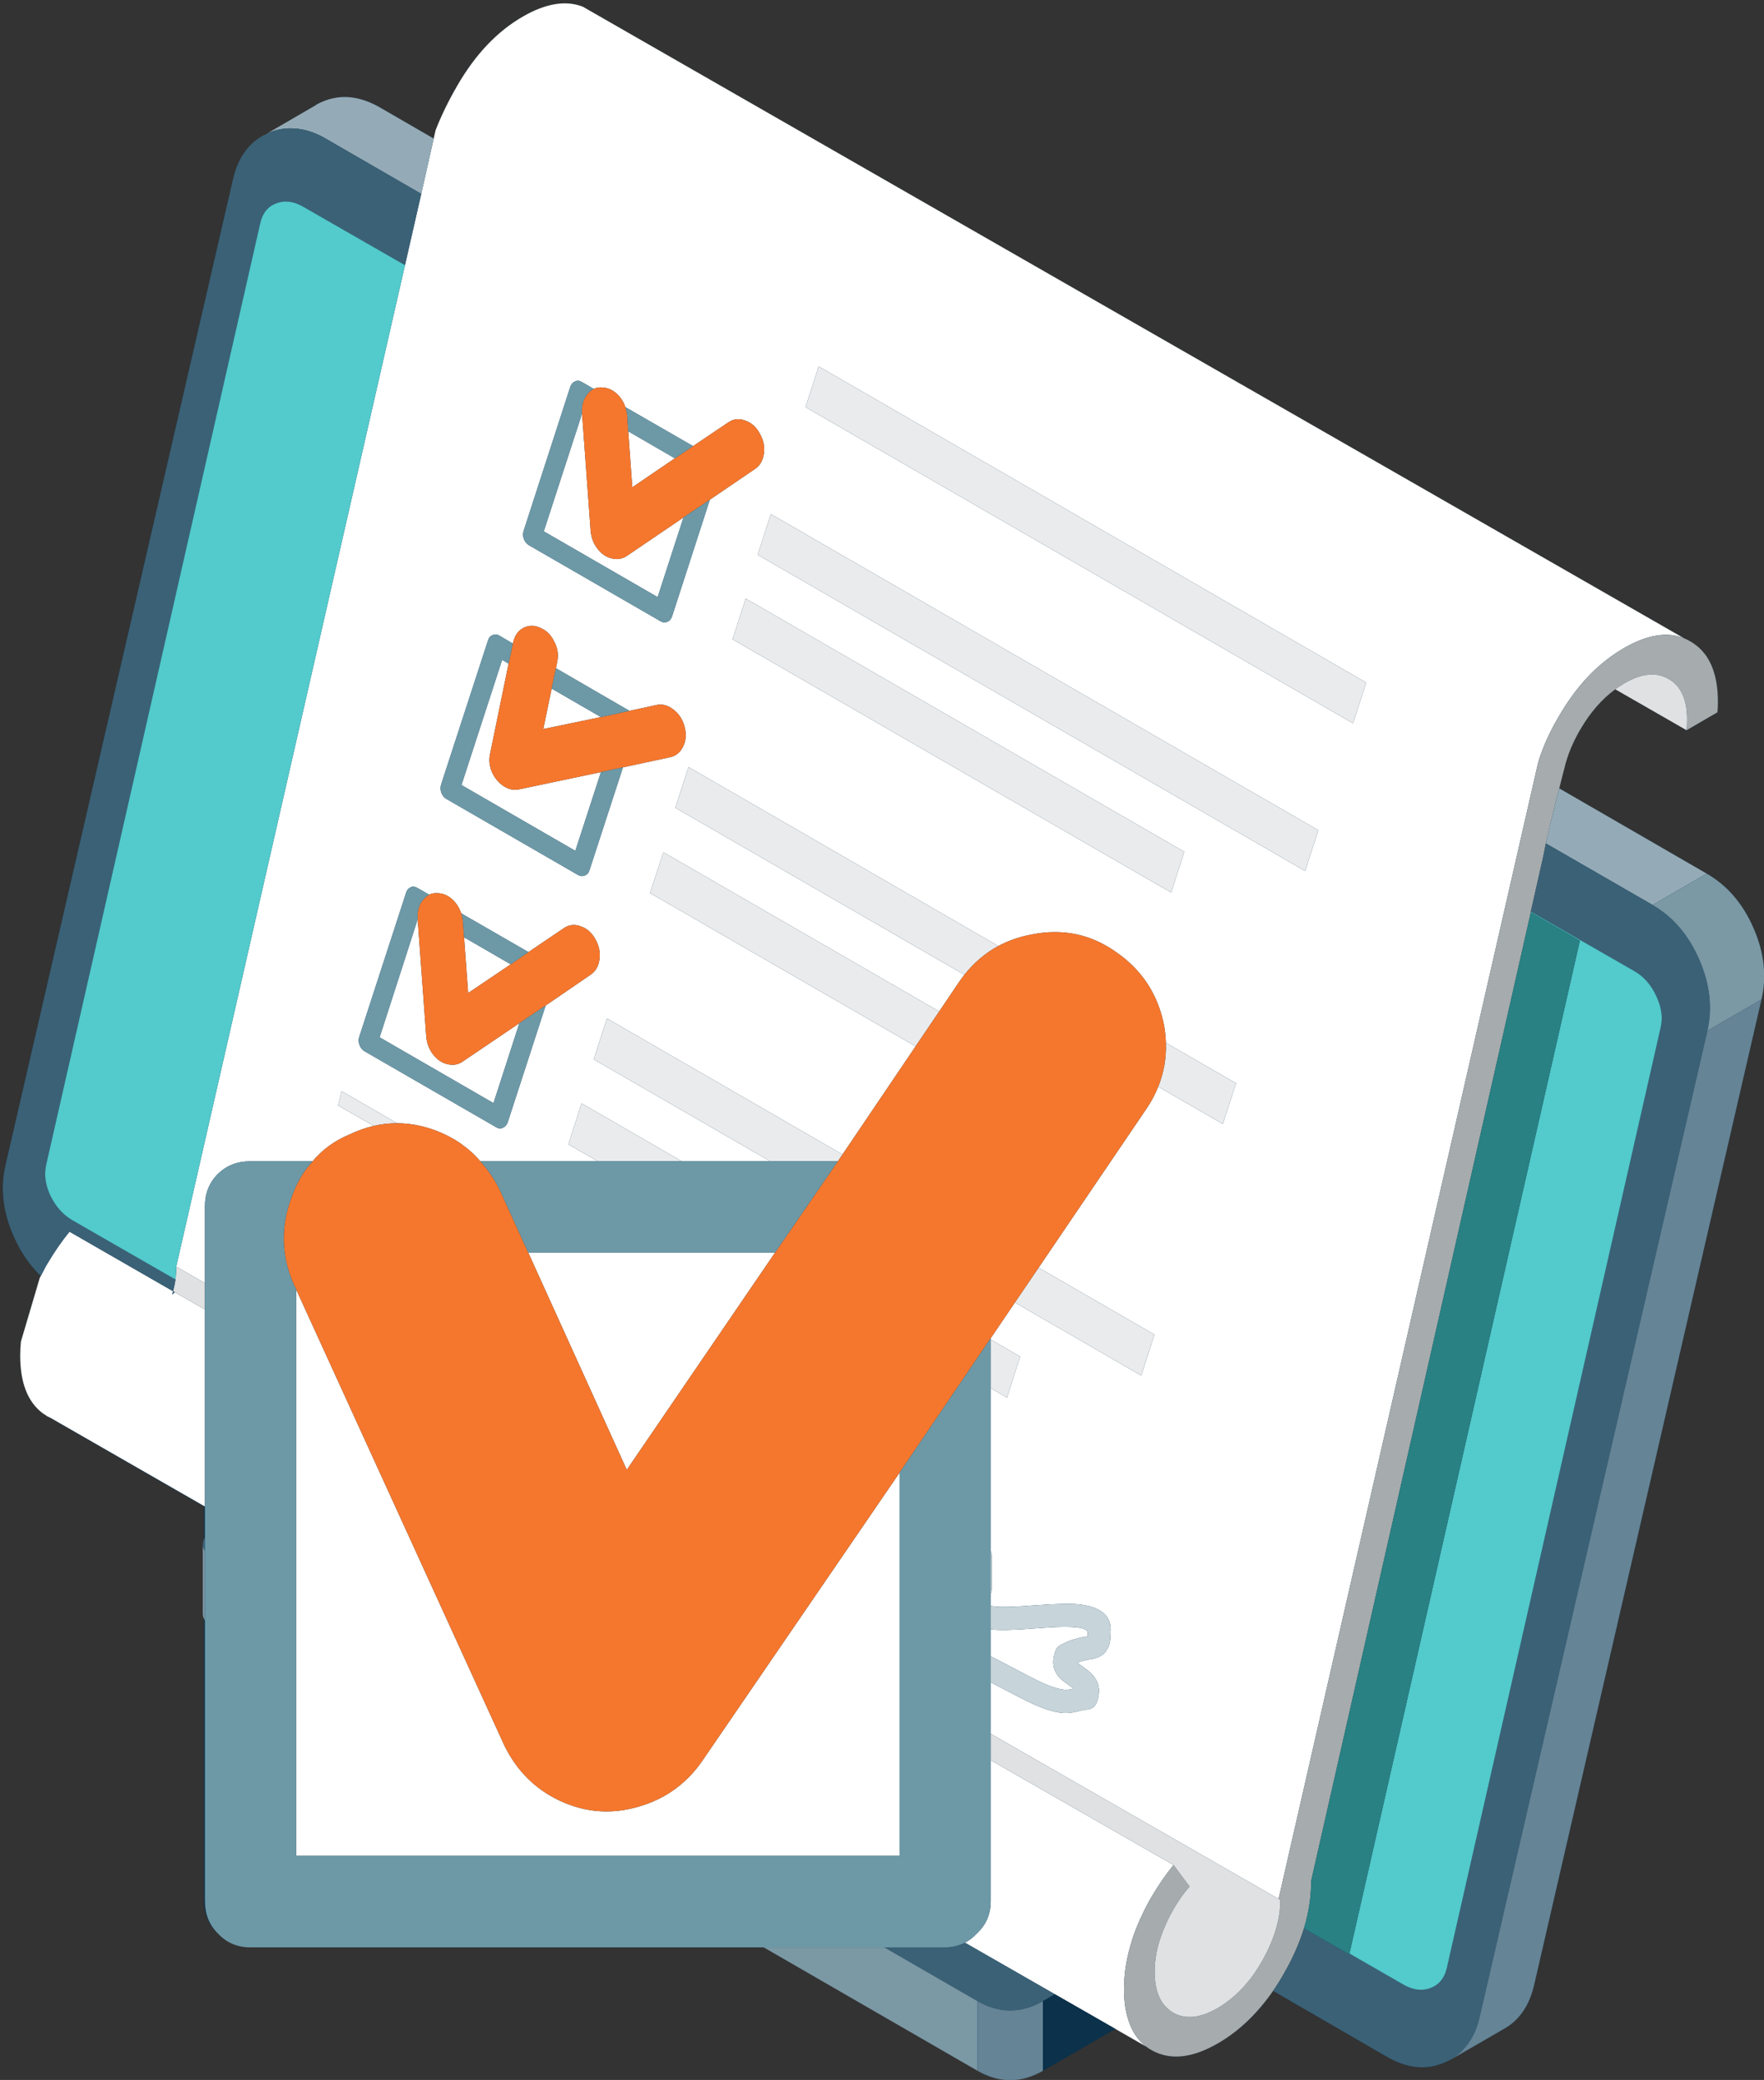 <?xml version="1.0" encoding="UTF-8"?><svg xmlns="http://www.w3.org/2000/svg" xmlns:xlink="http://www.w3.org/1999/xlink" height="434.5" preserveAspectRatio="xMidYMid meet" version="1.0" viewBox="-0.6 -0.7 368.6 434.5" width="368.6" zoomAndPan="magnify"><rect x="-0.6" y="-0.7" width="368.6" height="434.5" fill="#333333" stroke="none"/><defs><clipPath id="a"><path d="M 0 0 L 368.051 0 L 368.051 433.84 L 0 433.84 Z M 0 0"/></clipPath><clipPath id="b"><path d="M 41 181 L 368.051 181 L 368.051 432 L 41 432 Z M 41 181"/></clipPath><clipPath id="c"><path d="M 203 208 L 368 208 L 368 433.84 L 203 433.84 Z M 203 208"/></clipPath></defs><g><g clip-path="url(#a)"><path d="M 365.82 193.191 C 363.59 188.059 360.32 184.258 356.023 181.793 L 325.223 163.992 C 325.922 161.191 326.289 159.758 326.32 159.691 C 326.922 157.125 327.988 154.508 329.523 151.844 C 331.621 148.211 334.09 145.359 336.922 143.293 L 351.82 151.844 L 358.273 148.094 C 358.34 147.391 358.371 146.676 358.371 145.941 C 358.371 139.711 356.457 135.492 352.621 133.293 C 352.156 133.023 351.688 132.793 351.223 132.594 L 121.172 0.691 C 117.641 -0.676 113.508 -0.008 108.773 2.691 C 103.34 5.793 98.723 10.641 94.922 17.242 C 93.09 20.406 91.59 23.492 90.422 26.492 L 90.023 28.242 L 78.871 21.793 C 74.605 19.324 70.574 18.906 66.773 20.543 C 66.371 20.711 65.988 20.891 65.621 21.094 C 65.457 21.191 65.305 21.293 65.172 21.391 L 55.023 27.492 C 54.957 27.523 54.891 27.844 54.824 27.844 L 54.723 27.844 L 54.523 27.742 C 54.457 27.773 54.391 27.711 54.324 27.742 C 51.156 29.508 49.074 32.508 48.074 36.844 L 0.574 242.617 C -0.562 247.449 -0.012 252.402 2.223 257.504 C 3.688 260.836 5.59 263.613 7.922 265.848 C 7.855 265.949 7.789 266.062 7.723 266.195 L 3.773 279.543 C 3.672 280.512 3.621 281.492 3.621 282.492 C 3.621 288.129 5.172 292.125 8.273 294.492 C 8.605 294.727 8.957 294.957 9.324 295.191 C 9.391 295.227 9.473 295.258 9.574 295.293 C 9.672 295.359 9.66 295.41 9.762 295.441 L 42 314.016 L 42 320.441 C 42 320.922 42 321.406 42 321.891 L 42 336.344 C 42 336.84 42 337.34 42 337.844 L 42 396.441 C 42 399.141 43.012 401.266 44.812 403.066 C 46.609 405 48.973 405.84 51.672 405.84 L 158.973 405.84 L 203.672 431.766 C 208.238 434.367 212.789 434.43 217.32 431.828 L 232.473 423.109 L 238.922 426.828 C 239.258 427.094 239.605 427.336 239.973 427.535 C 243.805 429.734 248.422 429.289 253.82 426.188 C 258.188 423.688 262.055 420.023 265.422 415.191 L 289.172 428.941 C 293.438 431.406 297.473 431.809 301.273 430.141 C 301.773 429.941 302.258 429.707 302.723 429.441 L 302.922 429.344 L 313.371 423.293 C 316.738 421.527 318.938 418.41 319.973 413.941 L 367.473 208.094 C 368.605 203.293 368.055 198.324 365.82 193.191" fill="#0c314a" fill-rule="evenodd"/></g><g><path d="M 206.422 345.316 L 206.422 339.668 C 206.504 339.676 206.59 339.684 206.672 339.691 C 208.371 339.891 211.523 339.809 216.121 339.441 C 220.188 339.109 223.023 339.059 224.621 339.293 C 225.758 339.426 226.438 339.727 226.672 340.191 C 226.641 340.559 226.621 340.875 226.621 341.141 C 225.891 341.242 225.273 341.359 224.773 341.492 C 223.473 341.793 222.223 342.277 221.023 342.941 C 220.457 343.242 220.09 343.676 219.922 344.242 C 219.223 346.176 219.355 347.809 220.32 349.141 C 220.688 349.777 221.555 350.543 222.922 351.441 C 223.258 351.676 223.523 351.875 223.723 352.043 C 223.121 352.207 222.605 352.293 222.172 352.293 C 220.938 352.258 219.289 351.777 217.223 350.844 C 216.023 350.309 213.641 349.094 210.07 347.191 C 208.809 346.512 207.594 345.887 206.422 345.316 Z M 109.773 260.941 L 161.371 260.941 L 130.371 306.344 Z M 187.371 306.941 L 187.371 386.992 L 61.273 386.992 L 61.273 268.641 L 104.773 363.891 C 107.34 369.16 111.188 373.008 116.32 375.441 C 121.59 377.91 126.988 378.359 132.523 376.793 C 132.727 376.738 132.926 376.68 133.121 376.617 C 136.684 375.562 139.766 373.844 142.371 371.469 C 143.695 370.277 144.895 368.922 145.973 367.391 Z M 96.371 195.094 L 106.121 200.742 L 97.223 206.742 Z M 86.672 191.344 L 88.473 215.891 C 88.605 217.293 89.074 218.508 89.871 219.543 C 90.707 220.641 91.707 221.324 92.871 221.594 C 94.039 221.891 95.09 221.727 96.023 221.094 L 107.922 213.043 L 102.523 229.742 L 78.723 215.992 Z M 114.672 143.141 L 124.973 149.094 L 112.922 151.594 Z M 124.973 160.594 L 119.621 177.043 L 95.824 163.293 L 104.32 137.141 L 105.672 137.941 L 101.82 156.691 C 101.523 157.961 101.641 159.242 102.172 160.543 C 102.738 161.809 103.57 162.809 104.672 163.543 C 105.707 164.211 106.773 164.426 107.871 164.191 Z M 129.57 159.594 L 139.371 157.492 C 140.641 157.227 141.57 156.461 142.172 155.191 C 142.773 153.926 142.855 152.543 142.422 151.043 C 142.023 149.543 141.238 148.359 140.07 147.492 C 138.906 146.594 137.707 146.293 136.473 146.594 L 130.922 147.793 L 115.57 138.891 L 115.82 137.594 C 116.156 136.156 115.957 134.742 115.223 133.344 C 114.555 131.941 113.57 130.977 112.273 130.441 C 111.039 129.875 109.855 129.891 108.723 130.492 C 107.621 131.094 106.922 132.109 106.621 133.543 L 106.57 133.742 L 103.773 132.094 C 103.273 131.793 102.789 131.758 102.32 131.992 C 101.855 132.156 101.539 132.523 101.371 133.094 L 91.574 163.191 C 91.406 163.758 91.422 164.324 91.621 164.891 C 91.824 165.461 92.172 165.891 92.672 166.191 L 120.121 182.043 C 120.621 182.344 121.105 182.391 121.57 182.191 C 122.07 182.023 122.406 181.656 122.57 181.094 Z M 155.223 124.344 L 152.473 132.844 L 244.121 185.742 L 246.871 177.242 Z M 160.473 106.691 L 157.723 115.191 L 272.121 181.242 L 274.871 172.742 Z M 170.473 75.844 L 167.723 84.344 L 282.121 150.391 L 284.871 141.891 Z M 140.422 95.043 L 131.523 101.094 L 130.672 89.391 Z M 144.223 92.492 L 130.07 84.344 C 129.805 83.508 129.371 82.742 128.773 82.043 C 127.738 80.906 126.59 80.309 125.32 80.242 C 124.621 80.176 124.008 80.273 123.473 80.543 L 120.973 79.094 C 120.473 78.793 120.008 78.758 119.57 78.992 C 119.105 79.156 118.773 79.523 118.57 80.094 L 108.82 110.191 C 108.789 110.258 108.773 110.324 108.773 110.391 C 108.641 110.891 108.672 111.391 108.871 111.891 C 109.07 112.461 109.422 112.891 109.922 113.191 L 137.371 129.043 C 137.871 129.344 138.355 129.391 138.82 129.191 C 139.289 129.023 139.621 128.656 139.82 128.094 L 147.723 103.691 L 157.121 97.293 C 158.188 96.594 158.82 95.508 159.023 94.043 C 159.223 92.574 158.922 91.156 158.121 89.793 C 157.391 88.461 156.371 87.574 155.07 87.141 C 153.805 86.676 152.641 86.809 151.57 87.543 Z M 121.023 85.691 L 122.82 110.242 C 122.957 111.641 123.422 112.859 124.223 113.891 C 125.055 114.992 126.039 115.676 127.172 115.941 C 128.34 116.242 129.406 116.074 130.371 115.441 L 142.223 107.391 L 136.82 124.043 L 113.023 110.293 Z M 64.723 241.891 L 51.672 241.891 C 48.973 241.891 46.723 242.777 44.922 244.543 C 43.121 246.344 42.223 248.594 42.223 251.293 L 42.223 267.344 L 36.223 263.891 L 84.023 54.691 L 87.422 39.793 L 90.023 28.242 L 90.422 26.492 C 91.59 23.492 93.09 20.406 94.922 17.242 C 98.723 10.641 103.34 5.793 108.773 2.691 C 113.508 -0.008 117.641 -0.676 121.172 0.691 L 351.223 132.594 C 347.723 131.227 343.59 131.906 338.82 134.641 C 336.258 136.109 333.855 137.977 331.621 140.242 C 329.188 142.742 326.988 145.711 325.023 149.141 C 323.156 152.309 321.758 155.441 320.82 158.543 L 266.57 395.992 L 206.422 361.492 L 206.422 350.719 C 206.863 350.953 207.316 351.195 207.773 351.441 C 211.508 353.41 213.988 354.676 215.223 355.242 C 218.09 356.543 220.406 357.176 222.172 357.141 C 222.973 357.141 223.922 356.992 225.023 356.691 C 225.59 356.527 226.023 356.441 226.32 356.441 C 226.855 356.441 227.34 356.293 227.773 355.992 C 228.172 355.66 228.457 355.258 228.621 354.793 C 229.289 352.824 229.156 351.191 228.223 349.891 C 227.82 349.16 226.938 348.344 225.57 347.441 L 225.621 347.441 C 225.121 347.109 224.758 346.824 224.523 346.594 C 224.957 346.426 225.406 346.293 225.871 346.191 C 226.406 346.059 227.09 345.926 227.922 345.793 C 227.957 345.758 228.008 345.742 228.07 345.742 C 229.406 345.41 230.305 344.742 230.773 343.742 L 230.82 343.691 C 231.258 343.027 231.473 341.859 231.473 340.191 C 231.707 336.992 229.641 335.094 225.273 334.492 C 223.473 334.258 220.305 334.309 215.773 334.641 C 211.57 334.977 208.723 335.059 207.223 334.891 C 206.922 334.855 206.656 334.816 206.422 334.766 L 206.422 332.191 C 206.555 331.883 206.621 331.551 206.621 331.191 L 206.621 324.293 C 206.621 323.938 206.555 323.609 206.422 323.316 L 206.422 289.293 L 209.82 291.242 L 212.57 282.691 L 206.422 279.141 L 206.422 278.844 L 211.473 271.391 L 237.871 286.641 L 240.621 278.094 L 216.422 264.117 L 238.973 230.891 C 239.98 229.406 240.797 227.875 241.422 226.293 L 254.922 234.094 L 257.672 225.594 L 243.023 217.141 C 242.98 215.91 242.848 214.66 242.621 213.391 C 241.32 206.961 237.988 201.891 232.621 198.191 C 227.355 194.461 221.508 193.227 215.07 194.492 C 212.504 194.961 210.145 195.77 207.996 196.918 L 143.273 159.543 L 140.523 168.043 L 200.922 202.918 C 200.562 203.371 200.215 203.848 199.871 204.344 L 195.648 210.594 L 138.023 177.344 L 135.223 185.844 L 190.723 217.867 L 175.445 240.469 L 126.223 212.043 L 123.473 220.594 L 160.371 241.891 L 141.871 241.891 L 120.922 229.793 L 118.172 238.344 L 124.32 241.891 L 99.773 241.891 C 97.34 239.059 94.258 236.926 90.523 235.492 C 87.789 234.469 85.074 233.949 82.371 233.941 L 70.773 227.242 L 70.074 230.242 L 77.496 234.492 C 75.797 234.891 74.105 235.488 72.422 236.293 C 69.355 237.559 66.789 239.426 64.723 241.891 Z M 95.773 190.094 C 95.473 189.191 95.023 188.391 94.422 187.691 C 93.422 186.559 92.273 185.961 90.973 185.891 C 90.273 185.824 89.641 185.926 89.074 186.191 L 86.621 184.793 C 86.121 184.492 85.656 184.441 85.223 184.641 C 84.758 184.844 84.438 185.211 84.273 185.742 L 74.473 215.891 C 74.273 216.426 74.289 216.992 74.523 217.594 C 74.723 218.125 75.039 218.543 75.473 218.844 L 103.023 234.742 C 103.223 234.875 103.422 234.957 103.621 234.992 C 103.922 235.059 104.207 235.027 104.473 234.891 C 104.938 234.691 105.273 234.324 105.473 233.793 L 113.422 209.344 L 122.773 202.941 C 123.84 202.242 124.473 201.156 124.672 199.691 C 124.871 198.227 124.57 196.809 123.773 195.441 C 123.039 194.109 122.023 193.227 120.723 192.793 C 119.457 192.324 118.289 192.461 117.223 193.191 L 109.82 198.191 Z M 35.574 269.043 C 35.508 269.277 35.438 269.508 35.371 269.742 C 35.539 269.574 35.723 269.41 35.922 269.242 L 42.223 272.844 L 42.223 314.016 L 9.871 295.441 C 9.773 295.41 9.672 295.359 9.574 295.293 C 9.473 295.258 9.391 295.227 9.324 295.191 C 8.957 294.957 8.605 294.727 8.273 294.492 C 5.172 292.125 3.621 288.125 3.621 282.492 C 3.621 281.492 3.672 280.508 3.773 279.543 L 7.723 266.191 C 7.789 266.059 7.855 265.941 7.922 265.844 C 8.289 265.141 8.656 264.441 9.023 263.742 C 9.121 263.574 9.223 263.41 9.324 263.242 C 10.758 260.809 12.289 258.594 13.922 256.594 Z M 206.422 366.992 L 244.621 388.891 C 242.988 390.891 241.438 393.141 239.973 395.641 C 239.238 396.91 238.59 398.16 238.023 399.391 C 236.82 401.891 235.922 404.375 235.32 406.844 C 235.289 406.875 235.273 406.926 235.273 406.992 C 234.605 409.625 234.273 412.242 234.273 414.844 C 234.273 417.41 234.605 419.641 235.273 421.543 C 236.008 423.777 237.223 425.543 238.922 426.844 L 232.473 423.141 L 219.82 415.891 L 201.023 405.117 C 201.934 404.645 202.77 404.004 203.523 403.191 C 205.457 401.391 206.422 399.141 206.422 396.441 L 206.422 366.992" fill="#fff" fill-rule="evenodd"/></g><g><path d="M 319.273 189.891 L 273.371 392.242 C 273.371 392.309 273.371 392.375 273.371 392.441 C 273.371 395.609 272.871 398.844 271.871 402.141 C 270.906 405.277 269.488 408.457 267.621 411.691 C 266.922 412.926 266.188 414.094 265.422 415.191 C 262.055 420.027 258.188 423.691 253.82 426.191 C 248.422 429.293 243.805 429.742 239.973 427.543 C 239.605 427.344 239.258 427.109 238.922 426.844 C 237.223 425.543 236.008 423.777 235.273 421.543 C 234.605 419.641 234.273 417.41 234.273 414.844 C 234.273 412.242 234.605 409.625 235.273 406.992 C 235.273 406.926 235.289 406.875 235.32 406.844 C 235.922 404.375 236.82 401.891 238.023 399.391 C 238.59 398.16 239.238 396.91 239.973 395.641 C 241.438 393.141 242.988 390.891 244.621 388.891 L 247.973 393.391 C 246.707 394.824 245.555 396.457 244.523 398.293 C 243.789 399.559 243.172 400.824 242.672 402.094 C 242.539 402.359 242.422 402.641 242.32 402.941 C 241.223 405.742 240.672 408.492 240.672 411.191 C 240.672 413.824 241.188 415.941 242.223 417.543 C 242.82 418.441 243.59 419.176 244.523 419.742 C 247.09 421.207 250.188 420.891 253.82 418.793 C 256.391 417.293 258.707 415.207 260.773 412.543 C 261.57 411.477 262.34 410.309 263.07 409.043 C 265.008 405.676 266.223 402.375 266.723 399.141 C 266.855 398.141 266.922 397.141 266.922 396.141 L 266.57 395.992 L 320.82 158.543 C 321.758 155.441 323.156 152.309 325.023 149.141 C 326.988 145.711 329.188 142.742 331.621 140.242 C 333.855 137.977 336.258 136.109 338.82 134.641 C 343.59 131.906 347.723 131.227 351.223 132.594 C 351.688 132.793 352.156 133.023 352.621 133.293 C 356.457 135.492 358.371 139.711 358.371 145.941 C 358.371 146.676 358.34 147.391 358.273 148.094 L 351.82 151.844 C 351.891 151.109 351.922 150.359 351.922 149.594 C 351.922 145.426 350.641 142.609 348.07 141.141 C 345.508 139.641 342.422 139.941 338.82 142.043 C 338.156 142.441 337.523 142.859 336.922 143.293 C 334.09 145.359 331.621 148.211 329.523 151.844 C 327.988 154.508 326.922 157.125 326.32 159.691 C 326.289 159.758 325.922 161.191 325.223 163.992 C 324.957 164.926 324.672 166.008 324.371 167.242 C 323.508 170.676 322.855 173.426 322.422 175.492 C 322.188 176.594 322.008 177.508 321.871 178.242 L 319.273 189.742 L 319.273 189.891" fill="#a6abad" fill-rule="evenodd"/></g><g><path d="M 244.621 388.891 L 206.422 366.992 L 206.422 361.492 L 266.57 395.992 L 266.922 396.141 C 266.922 397.141 266.855 398.141 266.723 399.141 C 266.223 402.375 265.008 405.676 263.07 409.043 C 262.34 410.309 261.57 411.477 260.773 412.543 C 258.707 415.207 256.391 417.293 253.82 418.793 C 250.188 420.891 247.09 421.207 244.523 419.742 C 243.59 419.176 242.82 418.441 242.223 417.543 C 241.188 415.941 240.672 413.824 240.672 411.191 C 240.672 408.492 241.223 405.742 242.32 402.941 C 242.422 402.641 242.539 402.359 242.672 402.094 C 243.172 400.824 243.789 399.559 244.523 398.293 C 245.555 396.457 246.707 394.824 247.973 393.391 Z M 35.922 269.242 L 35.574 269.043 C 35.773 268.207 35.938 267.391 36.074 266.594 C 36.172 265.691 36.223 264.793 36.223 263.891 L 42.223 267.344 L 42.223 272.844 Z M 336.922 143.293 C 337.523 142.859 338.156 142.441 338.82 142.043 C 342.422 139.941 345.508 139.641 348.07 141.141 C 350.641 142.609 351.922 145.426 351.922 149.594 C 351.922 150.359 351.891 151.109 351.82 151.844 L 336.922 143.293" fill="#e0e1e2" fill-rule="evenodd"/></g><g><path d="M 90.023 28.242 L 87.422 39.793 L 67.523 28.293 C 65.258 26.961 63.039 26.242 60.871 26.141 C 59.008 26.008 57.188 26.324 55.422 27.094 C 55.289 27.156 55.156 27.227 55.023 27.293 L 65.172 21.391 C 65.305 21.293 65.457 21.191 65.621 21.094 C 65.988 20.891 66.371 20.711 66.773 20.543 C 70.574 18.906 74.605 19.324 78.871 21.793 Z M 356.023 181.793 L 344.723 188.344 L 322.422 175.492 C 322.855 173.426 323.508 170.676 324.371 167.242 C 324.672 166.008 324.957 164.926 325.223 163.992 L 356.023 181.793" fill="#94abb7" fill-rule="evenodd"/></g><g><path d="M 203.672 417.344 L 184.172 406.094 L 196.82 406.094 C 198.371 406.094 199.77 405.766 201.023 405.117 L 219.82 415.891 L 217.32 417.344 C 212.789 419.941 208.238 419.941 203.672 417.344 Z M 35.574 269.043 L 35.922 269.242 C 35.723 269.41 35.539 269.574 35.371 269.742 C 35.438 269.508 35.508 269.277 35.574 269.043 Z M 36.074 266.594 C 35.938 267.391 35.773 268.207 35.574 269.043 L 13.922 256.594 C 12.289 258.594 10.758 260.809 9.324 263.242 C 9.223 263.41 9.121 263.574 9.023 263.742 C 8.656 264.441 8.289 265.141 7.922 265.844 C 5.59 263.609 3.688 260.824 2.223 257.492 C -0.012 252.391 -0.562 247.426 0.574 242.594 L 48.074 36.793 C 49.074 32.461 51.156 29.406 54.324 27.641 C 54.391 27.609 54.457 27.574 54.523 27.543 L 54.723 27.441 L 54.824 27.441 C 54.891 27.375 54.957 27.324 55.023 27.293 C 55.156 27.227 55.289 27.156 55.422 27.094 C 57.188 26.324 59.008 26.008 60.871 26.141 C 63.039 26.242 65.258 26.961 67.523 28.293 L 87.422 39.793 L 84.023 54.691 L 62.773 42.492 C 60.773 41.324 58.871 41.094 57.074 41.793 C 55.34 42.461 54.238 43.844 53.773 45.941 L 9.074 242.492 C 8.574 244.594 8.855 246.777 9.922 249.043 C 11.023 251.344 12.574 253.074 14.574 254.242 Z M 42.223 323.316 C 41.934 322.859 41.785 322.402 41.773 321.941 L 41.773 321.891 C 41.773 321.406 41.922 320.922 42.223 320.441 Z M 356.172 214.641 L 308.621 420.492 C 308.289 422.027 307.805 423.391 307.172 424.594 C 306.105 426.594 304.688 428.176 302.922 429.344 L 302.723 429.441 C 302.258 429.707 301.773 429.941 301.273 430.141 C 297.473 431.809 293.438 431.41 289.172 428.941 L 265.422 415.191 C 266.188 414.094 266.922 412.926 267.621 411.691 C 269.488 408.457 270.906 405.277 271.871 402.141 L 281.32 407.543 L 281.371 407.391 L 292.672 413.891 C 294.672 415.027 296.555 415.258 298.32 414.594 C 300.09 413.926 301.223 412.543 301.723 410.441 L 346.422 213.891 C 346.891 211.793 346.57 209.609 345.473 207.344 C 344.406 205.008 342.871 203.273 340.871 202.141 L 319.273 189.742 L 321.871 178.242 C 322.008 177.508 322.188 176.594 322.422 175.492 L 344.723 188.344 C 348.988 190.809 352.238 194.609 354.473 199.742 C 356.707 204.844 357.273 209.809 356.172 214.641" fill="#3b6176" fill-rule="evenodd"/></g><g><path d="M 84.023 54.691 L 36.223 263.891 C 36.223 264.793 36.172 265.691 36.074 266.594 L 14.574 254.242 C 12.574 253.074 11.023 251.344 9.922 249.043 C 8.855 246.777 8.574 244.594 9.074 242.492 L 53.773 45.941 C 54.238 43.844 55.34 42.461 57.074 41.793 C 58.871 41.094 60.773 41.324 62.773 42.492 Z M 319.273 189.891 L 319.273 189.742 L 340.871 202.141 C 342.871 203.273 344.406 205.008 345.473 207.344 C 346.57 209.609 346.891 211.793 346.422 213.891 L 301.723 410.441 C 301.223 412.543 300.09 413.926 298.32 414.594 C 296.555 415.258 294.672 415.027 292.672 413.891 L 281.371 407.391 L 329.523 195.793 L 319.273 189.891" fill="#53cacc" fill-rule="evenodd"/></g><g><path d="M 271.871 402.141 C 272.871 398.844 273.371 395.609 273.371 392.441 C 273.371 392.375 273.371 392.309 273.371 392.242 L 319.273 189.891 L 329.523 195.793 L 281.371 407.391 L 281.32 407.543 L 271.871 402.141" fill="#298183" fill-rule="evenodd"/></g><g clip-path="url(#b)"><path d="M 41.773 321.941 C 41.785 322.402 41.934 322.859 42.223 323.316 L 42.223 337.844 C 41.91 337.34 41.762 336.84 41.773 336.344 Z M 158.973 406.094 L 184.172 406.094 L 203.672 417.344 L 203.672 431.891 Z M 367.473 208.094 L 356.172 214.641 C 357.273 209.809 356.707 204.844 354.473 199.742 C 352.238 194.609 348.988 190.809 344.723 188.344 L 356.023 181.793 C 360.32 184.258 363.59 188.059 365.82 193.191 C 368.055 198.324 368.605 203.293 367.473 208.094" fill="#7b98a5" fill-rule="evenodd"/></g><g clip-path="url(#c)"><path d="M 203.672 431.891 L 203.672 417.344 C 208.238 419.941 212.789 419.941 217.32 417.344 L 217.32 431.891 C 212.789 434.492 208.238 434.492 203.672 431.891 Z M 302.922 429.344 C 304.688 428.176 306.105 426.594 307.172 424.594 C 307.805 423.391 308.289 422.027 308.621 420.492 L 356.172 214.641 L 367.473 208.094 L 319.973 413.941 C 318.938 418.41 316.738 421.527 313.371 423.293 L 302.922 429.344" fill="#658496" fill-rule="evenodd"/></g><g><path d="M 141.871 241.891 L 124.32 241.891 L 118.172 238.344 L 120.922 229.793 Z M 77.496 234.492 L 70.074 230.242 L 70.773 227.242 L 82.371 233.941 C 80.738 233.941 79.113 234.125 77.496 234.492 Z M 174.473 241.891 L 160.371 241.891 L 123.473 220.594 L 126.223 212.043 L 175.445 240.469 Z M 206.422 279.141 L 212.57 282.691 L 209.82 291.242 L 206.422 289.293 Z M 190.723 217.867 L 135.223 185.844 L 138.023 177.344 L 195.648 210.594 Z M 200.922 202.918 L 140.523 168.043 L 143.273 159.543 L 207.996 196.918 C 205.301 198.375 202.941 200.375 200.922 202.918 Z M 241.422 226.293 C 242.594 223.398 243.125 220.348 243.023 217.141 L 257.672 225.594 L 254.922 234.094 Z M 216.422 264.117 L 240.621 278.094 L 237.871 286.641 L 211.473 271.391 Z M 160.473 106.691 L 274.871 172.742 L 272.121 181.242 L 157.723 115.191 Z M 155.223 124.344 L 246.871 177.242 L 244.121 185.742 L 152.473 132.844 Z M 170.473 75.844 L 284.871 141.891 L 282.121 150.391 L 167.723 84.344 L 170.473 75.844" fill="#eaebec" fill-rule="evenodd"/></g><g><path d="M 77.496 234.492 C 79.113 234.125 80.738 233.941 82.371 233.941 C 85.074 233.949 87.789 234.469 90.523 235.492 C 94.258 236.926 97.34 239.059 99.773 241.891 C 100.785 242.992 101.719 244.223 102.57 245.594 C 103.008 246.309 103.426 247.059 103.82 247.844 L 109.773 260.941 L 130.371 306.344 L 161.371 260.941 L 174.473 241.891 L 175.445 240.469 L 190.723 217.867 L 195.648 210.594 L 199.871 204.344 C 200.215 203.848 200.562 203.371 200.922 202.918 C 202.941 200.375 205.301 198.375 207.996 196.918 C 210.145 195.77 212.504 194.961 215.07 194.492 C 221.508 193.227 227.355 194.461 232.621 198.191 C 237.988 201.891 241.32 206.961 242.621 213.391 C 242.848 214.66 242.98 215.91 243.023 217.141 C 243.125 220.348 242.594 223.398 241.422 226.293 C 240.797 227.875 239.98 229.406 238.973 230.891 L 216.422 264.117 L 211.473 271.391 L 206.422 278.844 L 187.371 306.941 L 145.973 367.391 C 144.895 368.922 143.695 370.277 142.371 371.469 C 139.766 373.844 136.684 375.562 133.121 376.617 C 132.926 376.68 132.727 376.738 132.523 376.793 C 126.988 378.359 121.59 377.91 116.32 375.441 C 111.188 373.008 107.34 369.16 104.773 363.891 L 61.273 268.641 L 60.723 267.492 C 58.156 261.559 58.023 255.527 60.324 249.391 C 61.355 246.426 62.824 243.926 64.723 241.891 C 66.789 239.426 69.355 237.559 72.422 236.293 C 74.105 235.488 75.797 234.891 77.496 234.492 Z M 95.773 190.094 C 95.973 190.625 96.09 191.156 96.121 191.691 L 96.371 195.094 L 97.223 206.742 L 106.121 200.742 L 109.82 198.191 L 117.223 193.191 C 118.289 192.461 119.457 192.324 120.723 192.793 C 122.023 193.227 123.039 194.109 123.773 195.441 C 124.57 196.809 124.871 198.227 124.672 199.691 C 124.473 201.156 123.84 202.242 122.773 202.941 L 113.422 209.344 L 107.922 213.043 L 96.023 221.094 C 95.09 221.727 94.039 221.891 92.871 221.594 C 91.707 221.324 90.707 220.641 89.871 219.543 C 89.074 218.508 88.605 217.293 88.473 215.891 L 86.672 191.344 L 86.672 191.094 C 86.574 189.594 86.938 188.324 87.773 187.293 C 88.172 186.824 88.605 186.461 89.074 186.191 C 89.641 185.926 90.273 185.824 90.973 185.891 C 92.273 185.961 93.422 186.559 94.422 187.691 C 95.023 188.391 95.473 189.191 95.773 190.094 Z M 106.57 133.742 L 106.621 133.543 C 106.922 132.109 107.621 131.094 108.723 130.492 C 109.855 129.891 111.039 129.875 112.273 130.441 C 113.57 130.977 114.555 131.941 115.223 133.344 C 115.957 134.742 116.156 136.156 115.82 137.594 L 115.57 138.891 L 114.672 143.141 L 112.922 151.594 L 124.973 149.094 L 130.922 147.793 L 136.473 146.594 C 137.707 146.293 138.906 146.594 140.07 147.492 C 141.238 148.359 142.023 149.543 142.422 151.043 C 142.855 152.543 142.773 153.926 142.172 155.191 C 141.57 156.461 140.641 157.227 139.371 157.492 L 129.57 159.594 L 124.973 160.594 L 107.871 164.191 C 106.773 164.426 105.707 164.211 104.672 163.543 C 103.57 162.809 102.738 161.809 102.172 160.543 C 101.641 159.242 101.523 157.961 101.82 156.691 L 105.672 137.941 Z M 130.672 89.391 L 131.523 101.094 L 140.422 95.043 L 144.223 92.492 L 151.57 87.543 C 152.641 86.809 153.805 86.676 155.07 87.141 C 156.371 87.574 157.391 88.461 158.121 89.793 C 158.922 91.156 159.223 92.574 159.023 94.043 C 158.82 95.508 158.188 96.594 157.121 97.293 L 147.723 103.691 L 142.223 107.391 L 130.371 115.441 C 129.406 116.074 128.34 116.242 127.172 115.941 C 126.039 115.676 125.055 114.992 124.223 113.891 C 123.422 112.859 122.957 111.641 122.82 110.242 L 121.023 85.691 L 121.023 85.441 C 120.922 83.941 121.289 82.676 122.121 81.641 C 122.523 81.141 122.973 80.773 123.473 80.543 C 124.008 80.273 124.621 80.176 125.32 80.242 C 126.59 80.309 127.738 80.906 128.773 82.043 C 129.371 82.742 129.805 83.508 130.07 84.344 C 130.273 84.875 130.406 85.441 130.473 86.043 L 130.672 89.391" fill="#f5772d" fill-rule="evenodd"/></g><g><path d="M 115.57 138.891 L 130.922 147.793 L 124.973 149.094 L 114.672 143.141 Z M 105.672 137.941 L 104.32 137.141 L 95.824 163.293 L 119.621 177.043 L 124.973 160.594 L 129.57 159.594 L 122.57 181.094 C 122.406 181.656 122.07 182.023 121.57 182.191 C 121.105 182.391 120.621 182.344 120.121 182.043 L 92.672 166.191 C 92.172 165.891 91.824 165.461 91.621 164.891 C 91.422 164.324 91.406 163.758 91.574 163.191 L 101.371 133.094 C 101.539 132.523 101.855 132.156 102.32 131.992 C 102.789 131.758 103.273 131.793 103.773 132.094 L 106.57 133.742 Z M 121.023 85.691 L 113.023 110.293 L 136.82 124.043 L 142.223 107.391 L 147.723 103.691 L 139.82 128.094 C 139.621 128.656 139.289 129.023 138.82 129.191 C 138.355 129.391 137.871 129.344 137.371 129.043 L 109.922 113.191 C 109.422 112.891 109.07 112.461 108.871 111.891 C 108.672 111.391 108.641 110.891 108.773 110.391 C 108.773 110.324 108.789 110.258 108.82 110.191 L 118.57 80.094 C 118.773 79.523 119.105 79.156 119.57 78.992 C 120.008 78.758 120.473 78.793 120.973 79.094 L 123.473 80.543 C 122.973 80.773 122.523 81.141 122.121 81.641 C 121.289 82.676 120.922 83.941 121.023 85.441 Z M 130.07 84.344 L 144.223 92.492 L 140.422 95.043 L 130.672 89.391 L 130.473 86.043 C 130.406 85.441 130.273 84.875 130.07 84.344 Z M 86.672 191.344 L 78.723 215.992 L 102.523 229.742 L 107.922 213.043 L 113.422 209.344 L 105.473 233.793 C 105.273 234.324 104.938 234.691 104.473 234.891 C 104.207 235.027 103.922 235.059 103.621 234.992 C 103.422 234.957 103.223 234.875 103.023 234.742 L 75.473 218.844 C 75.039 218.543 74.723 218.125 74.523 217.594 C 74.289 216.992 74.273 216.426 74.473 215.891 L 84.273 185.742 C 84.438 185.211 84.758 184.844 85.223 184.641 C 85.656 184.441 86.121 184.492 86.621 184.793 L 89.074 186.191 C 88.605 186.461 88.172 186.824 87.773 187.293 C 86.938 188.324 86.574 189.594 86.672 191.094 Z M 95.773 190.094 L 109.82 198.191 L 106.121 200.742 L 96.371 195.094 L 96.121 191.691 C 96.09 191.156 95.973 190.625 95.773 190.094 Z M 206.422 279.141 L 206.422 396.441 C 206.422 399.141 205.457 401.391 203.523 403.191 C 202.77 404.004 201.934 404.645 201.023 405.117 C 199.77 405.766 198.371 406.094 196.82 406.094 L 51.672 406.094 C 48.973 406.094 46.723 405.125 44.922 403.191 C 43.121 401.391 42.223 399.141 42.223 396.441 L 42.223 251.293 C 42.223 248.594 43.121 246.344 44.922 244.543 C 46.723 242.777 48.973 241.891 51.672 241.891 L 64.723 241.891 C 62.824 243.926 61.355 246.426 60.324 249.391 C 58.023 255.527 58.156 261.559 60.723 267.492 L 61.273 268.641 L 61.273 386.992 L 187.371 386.992 L 187.371 306.941 L 206.422 278.844 Z M 174.473 241.891 L 161.371 260.941 L 109.773 260.941 L 103.82 247.844 C 103.426 247.059 103.008 246.309 102.57 245.594 C 101.719 244.223 100.785 242.992 99.773 241.891 L 174.473 241.891" fill="#6d99a7" fill-rule="evenodd"/></g><g><path d="M 206.422 339.668 L 206.422 334.766 C 206.656 334.816 206.922 334.855 207.223 334.891 C 208.723 335.059 211.57 334.977 215.773 334.641 C 220.305 334.309 223.473 334.258 225.273 334.492 C 229.641 335.094 231.707 336.992 231.473 340.191 C 231.473 341.859 231.258 343.027 230.82 343.691 L 230.773 343.742 C 230.305 344.742 229.406 345.41 228.07 345.742 C 228.008 345.742 227.957 345.758 227.922 345.793 C 227.09 345.926 226.406 346.059 225.871 346.191 C 225.406 346.293 224.957 346.426 224.523 346.594 C 224.758 346.824 225.121 347.109 225.621 347.441 L 225.57 347.441 C 226.938 348.344 227.82 349.16 228.223 349.891 C 229.156 351.191 229.289 352.824 228.621 354.793 C 228.457 355.258 228.172 355.66 227.773 355.992 C 227.34 356.293 226.855 356.441 226.32 356.441 C 226.023 356.441 225.59 356.527 225.023 356.691 C 223.922 356.992 222.973 357.141 222.172 357.141 C 220.406 357.176 218.09 356.543 215.223 355.242 C 213.988 354.676 211.508 353.41 207.773 351.441 C 207.316 351.195 206.863 350.953 206.422 350.719 L 206.422 345.316 C 207.594 345.887 208.809 346.512 210.07 347.191 C 213.641 349.094 216.023 350.309 217.223 350.844 C 219.289 351.777 220.938 352.258 222.172 352.293 C 222.605 352.293 223.121 352.207 223.723 352.043 C 223.523 351.875 223.258 351.676 222.922 351.441 C 221.555 350.543 220.688 349.777 220.32 349.141 C 219.355 347.809 219.223 346.176 219.922 344.242 C 220.09 343.676 220.457 343.242 221.023 342.941 C 222.223 342.277 223.473 341.793 224.773 341.492 C 225.273 341.359 225.891 341.242 226.621 341.141 C 226.621 340.875 226.641 340.559 226.672 340.191 C 226.438 339.727 225.758 339.426 224.621 339.293 C 223.023 339.059 220.188 339.109 216.121 339.441 C 211.523 339.809 208.371 339.891 206.672 339.691 C 206.59 339.684 206.504 339.676 206.422 339.668 Z M 206.422 332.191 L 206.422 323.316 C 206.555 323.609 206.621 323.938 206.621 324.293 L 206.621 331.191 C 206.621 331.551 206.555 331.883 206.422 332.191" fill="#c7d4da" fill-rule="evenodd"/></g><g><path d="M 219.82 415.891 L 232.473 423.141 L 217.32 431.891 L 217.32 417.344 L 219.82 415.891" fill="#0c314a" fill-rule="evenodd"/></g></g></svg>